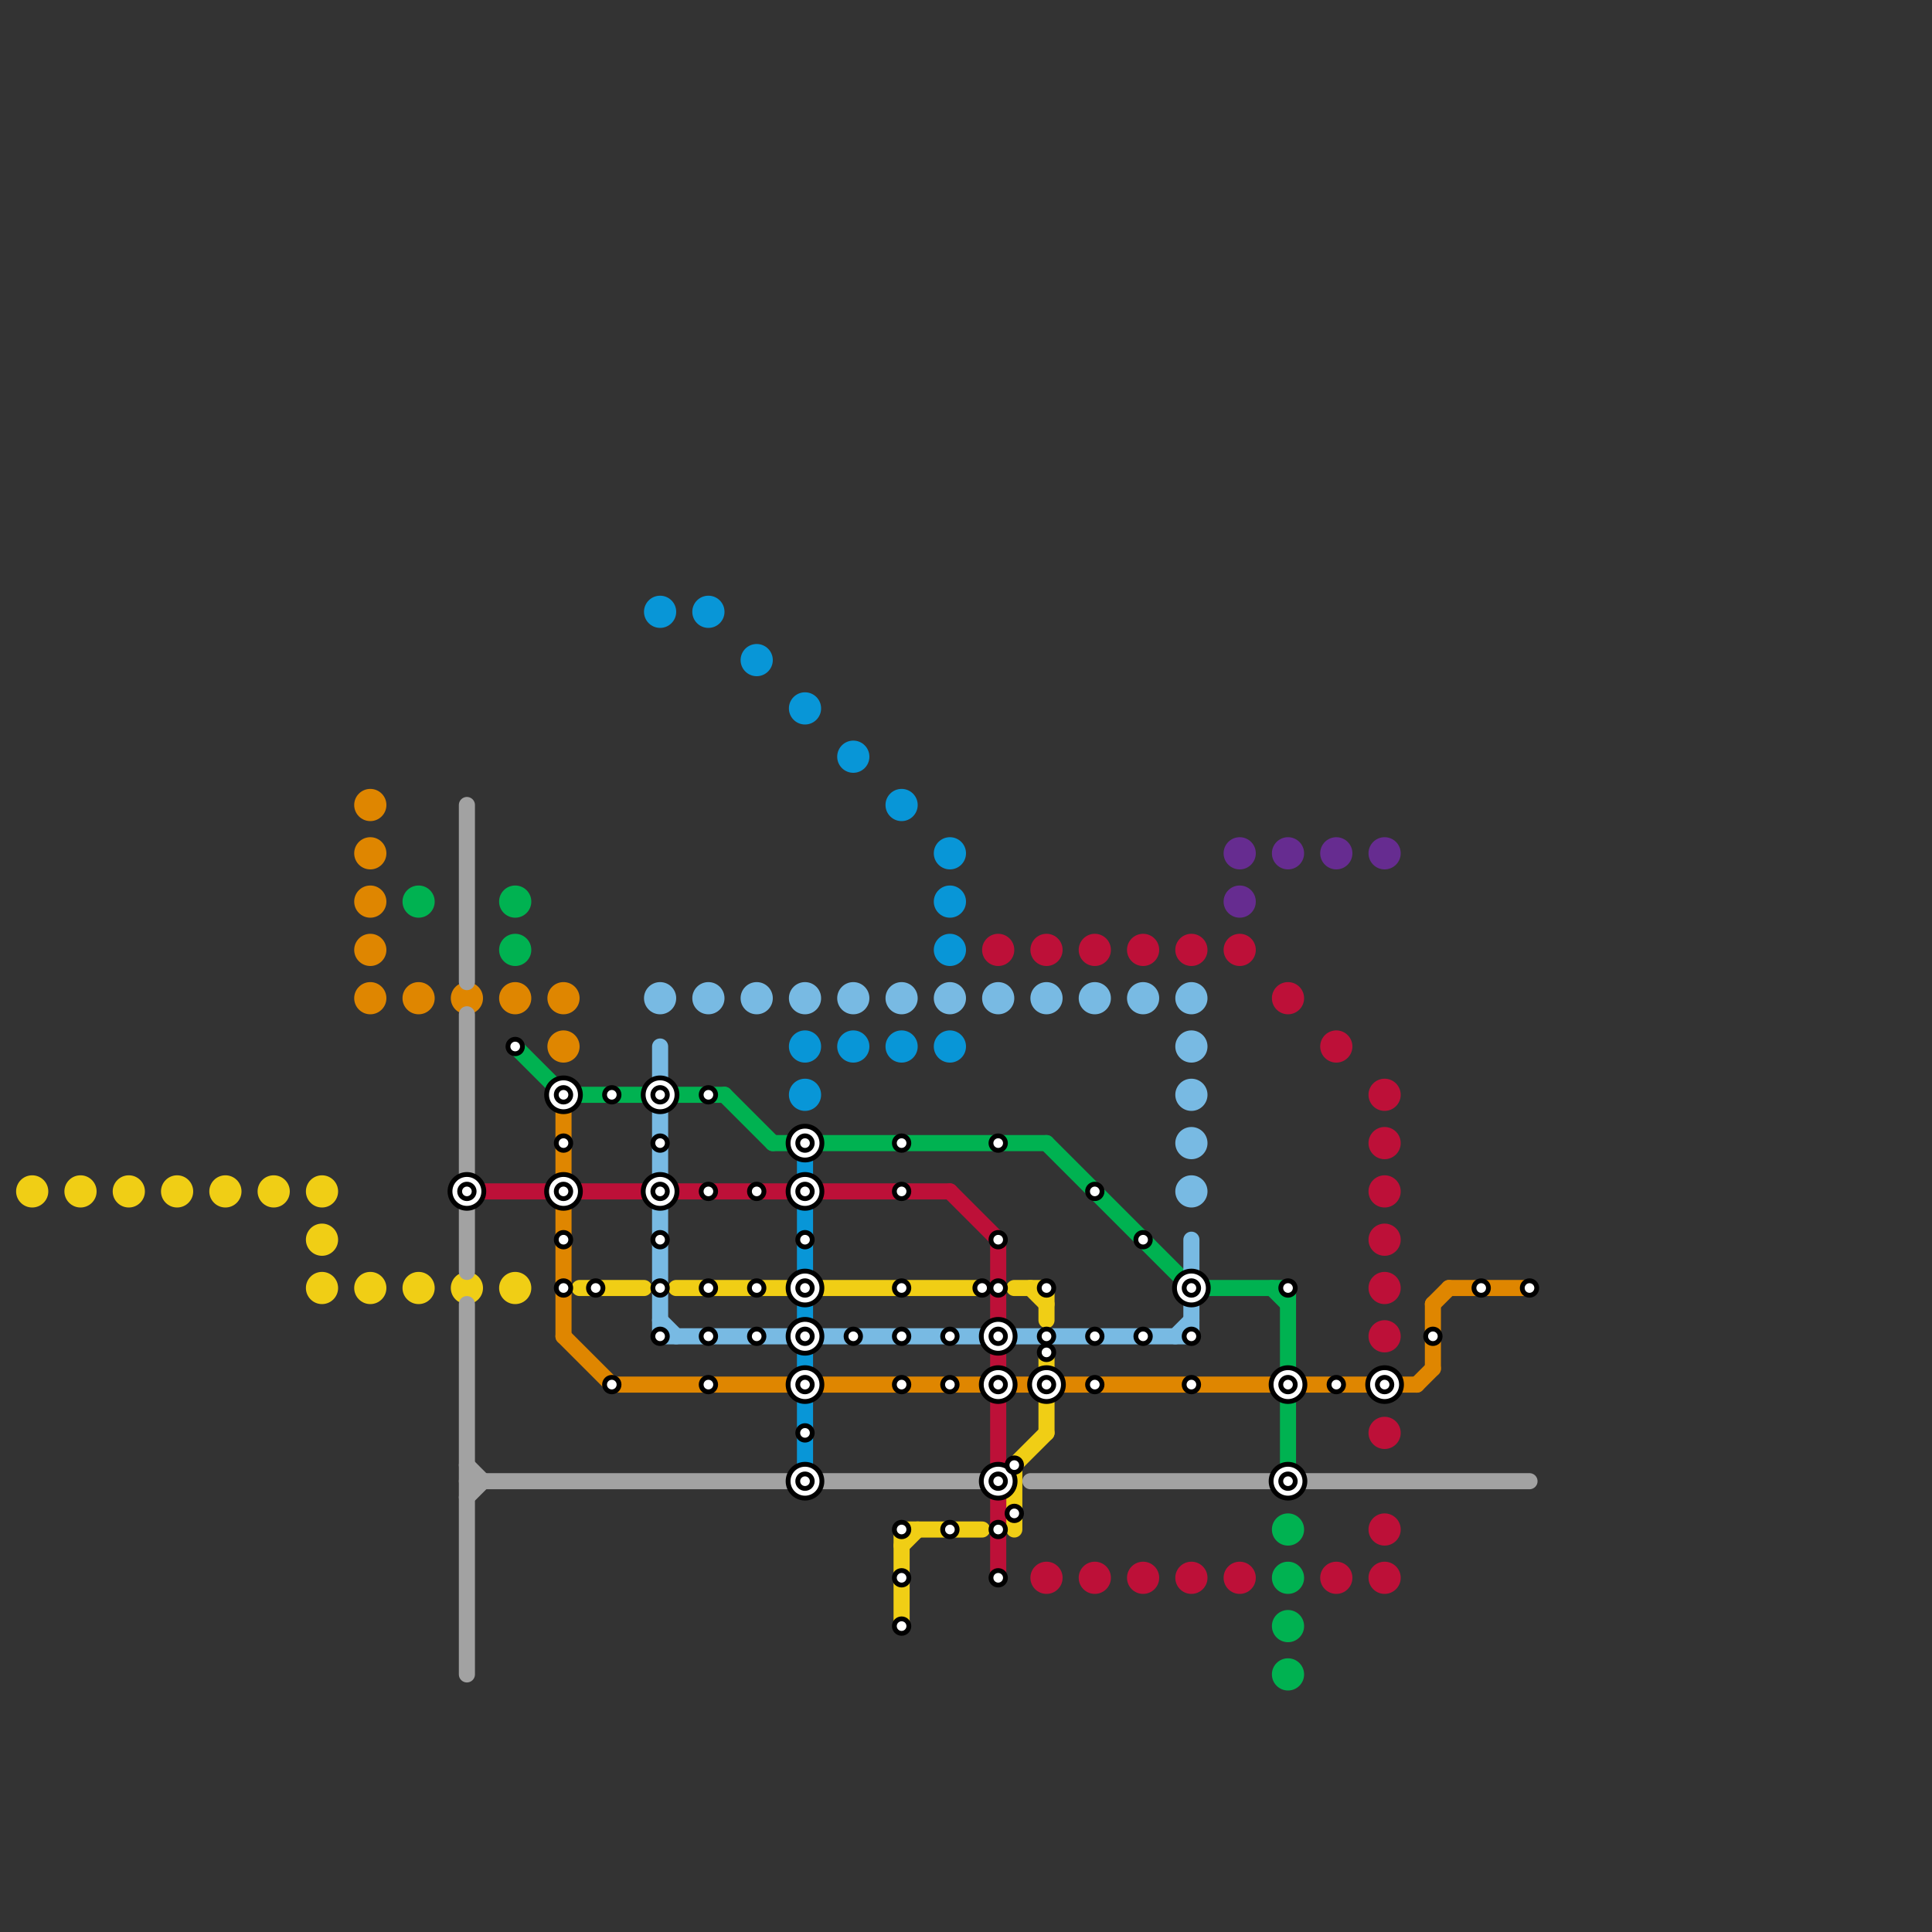 
<svg version="1.1" xmlns="http://www.w3.org/2000/svg" viewBox="0 0 120 120">
<rect x="0" y="0" width="120" height="120" fill="#333333" stroke="none"/>
<style>text { font: 1px Helvetica; font-weight: 600; white-space: pre; dominant-baseline: central; } line { stroke-width: 1; fill: none; stroke-linecap: round; stroke-linejoin: round; } .c0 { stroke: #f0ce15 } .c1 { stroke: #df8600 } .c2 { stroke: #00b251 } .c3 { stroke: #a2a2a2 } .c4 { stroke: #bd1038 } .c5 { stroke: #0896d7 } .c6 { stroke: #78bae3 } .c7 { stroke: #662c90 }</style><defs><g id="wm-xf"><circle r="1.2" fill="#000"/><circle r="0.9" fill="#fff"/><circle r="0.6" fill="#000"/><circle r="0.3" fill="#fff"/></g><g id="wm"><circle r="0.6" fill="#000"/><circle r="0.3" fill="#fff"/></g></defs><line class="c0" x1="63" y1="91" x2="65" y2="89"/><line class="c0" x1="63" y1="80" x2="65" y2="80"/><line class="c0" x1="42" y1="80" x2="49" y2="80"/><line class="c0" x1="65" y1="87" x2="65" y2="89"/><line class="c0" x1="65" y1="84" x2="65" y2="85"/><line class="c0" x1="56" y1="96" x2="57" y2="95"/><line class="c0" x1="36" y1="80" x2="40" y2="80"/><line class="c0" x1="51" y1="80" x2="61" y2="80"/><line class="c0" x1="64" y1="80" x2="65" y2="81"/><line class="c0" x1="56" y1="95" x2="61" y2="95"/><line class="c0" x1="65" y1="80" x2="65" y2="82"/><line class="c0" x1="56" y1="95" x2="56" y2="101"/><line class="c0" x1="63" y1="91" x2="63" y2="95"/><circle cx="11" cy="74" r="1" fill="#f0ce15" /><circle cx="17" cy="74" r="1" fill="#f0ce15" /><circle cx="23" cy="80" r="1" fill="#f0ce15" /><circle cx="2" cy="74" r="1" fill="#f0ce15" /><circle cx="29" cy="80" r="1" fill="#f0ce15" /><circle cx="20" cy="77" r="1" fill="#f0ce15" /><circle cx="14" cy="74" r="1" fill="#f0ce15" /><circle cx="8" cy="74" r="1" fill="#f0ce15" /><circle cx="20" cy="74" r="1" fill="#f0ce15" /><circle cx="20" cy="80" r="1" fill="#f0ce15" /><circle cx="26" cy="80" r="1" fill="#f0ce15" /><circle cx="5" cy="74" r="1" fill="#f0ce15" /><circle cx="32" cy="80" r="1" fill="#f0ce15" /><line class="c1" x1="51" y1="86" x2="79" y2="86"/><line class="c1" x1="90" y1="80" x2="95" y2="80"/><line class="c1" x1="81" y1="86" x2="88" y2="86"/><line class="c1" x1="89" y1="81" x2="90" y2="80"/><line class="c1" x1="35" y1="83" x2="38" y2="86"/><line class="c1" x1="88" y1="86" x2="89" y2="85"/><line class="c1" x1="89" y1="81" x2="89" y2="85"/><line class="c1" x1="35" y1="69" x2="35" y2="83"/><line class="c1" x1="38" y1="86" x2="49" y2="86"/><circle cx="23" cy="62" r="1" fill="#df8600" /><circle cx="29" cy="62" r="1" fill="#df8600" /><circle cx="35" cy="62" r="1" fill="#df8600" /><circle cx="35" cy="65" r="1" fill="#df8600" /><circle cx="26" cy="62" r="1" fill="#df8600" /><circle cx="32" cy="62" r="1" fill="#df8600" /><circle cx="23" cy="50" r="1" fill="#df8600" /><circle cx="23" cy="56" r="1" fill="#df8600" /><circle cx="23" cy="53" r="1" fill="#df8600" /><circle cx="23" cy="59" r="1" fill="#df8600" /><line class="c2" x1="45" y1="68" x2="48" y2="71"/><line class="c2" x1="35" y1="68" x2="45" y2="68"/><line class="c2" x1="32" y1="65" x2="35" y2="68"/><line class="c2" x1="79" y1="80" x2="80" y2="81"/><line class="c2" x1="48" y1="71" x2="65" y2="71"/><line class="c2" x1="74" y1="80" x2="80" y2="80"/><line class="c2" x1="65" y1="71" x2="74" y2="80"/><line class="c2" x1="80" y1="80" x2="80" y2="91"/><circle cx="80" cy="95" r="1" fill="#00b251" /><circle cx="80" cy="101" r="1" fill="#00b251" /><circle cx="26" cy="56" r="1" fill="#00b251" /><circle cx="32" cy="56" r="1" fill="#00b251" /><circle cx="80" cy="104" r="1" fill="#00b251" /><circle cx="32" cy="59" r="1" fill="#00b251" /><circle cx="80" cy="98" r="1" fill="#00b251" /><line class="c3" x1="29" y1="63" x2="29" y2="79"/><line class="c3" x1="29" y1="91" x2="30" y2="92"/><line class="c3" x1="29" y1="50" x2="29" y2="61"/><line class="c3" x1="29" y1="81" x2="29" y2="104"/><line class="c3" x1="29" y1="92" x2="62" y2="92"/><line class="c3" x1="29" y1="93" x2="30" y2="92"/><line class="c3" x1="64" y1="92" x2="95" y2="92"/><line class="c4" x1="62" y1="87" x2="62" y2="91"/><line class="c4" x1="62" y1="84" x2="62" y2="85"/><line class="c4" x1="59" y1="74" x2="62" y2="77"/><line class="c4" x1="36" y1="74" x2="40" y2="74"/><line class="c4" x1="30" y1="74" x2="34" y2="74"/><line class="c4" x1="42" y1="74" x2="49" y2="74"/><line class="c4" x1="51" y1="74" x2="59" y2="74"/><line class="c4" x1="62" y1="77" x2="62" y2="82"/><line class="c4" x1="62" y1="93" x2="62" y2="98"/><circle cx="65" cy="98" r="1" fill="#bd1038" /><circle cx="80" cy="62" r="1" fill="#bd1038" /><circle cx="71" cy="59" r="1" fill="#bd1038" /><circle cx="62" cy="59" r="1" fill="#bd1038" /><circle cx="77" cy="59" r="1" fill="#bd1038" /><circle cx="86" cy="68" r="1" fill="#bd1038" /><circle cx="86" cy="74" r="1" fill="#bd1038" /><circle cx="86" cy="71" r="1" fill="#bd1038" /><circle cx="86" cy="77" r="1" fill="#bd1038" /><circle cx="86" cy="80" r="1" fill="#bd1038" /><circle cx="86" cy="83" r="1" fill="#bd1038" /><circle cx="86" cy="89" r="1" fill="#bd1038" /><circle cx="71" cy="98" r="1" fill="#bd1038" /><circle cx="86" cy="98" r="1" fill="#bd1038" /><circle cx="68" cy="59" r="1" fill="#bd1038" /><circle cx="86" cy="95" r="1" fill="#bd1038" /><circle cx="77" cy="98" r="1" fill="#bd1038" /><circle cx="68" cy="98" r="1" fill="#bd1038" /><circle cx="83" cy="65" r="1" fill="#bd1038" /><circle cx="74" cy="59" r="1" fill="#bd1038" /><circle cx="65" cy="59" r="1" fill="#bd1038" /><circle cx="83" cy="98" r="1" fill="#bd1038" /><circle cx="74" cy="98" r="1" fill="#bd1038" /><line class="c5" x1="50" y1="72" x2="50" y2="82"/><line class="c5" x1="50" y1="84" x2="50" y2="91"/><circle cx="56" cy="65" r="1" fill="#0896d7" /><circle cx="59" cy="65" r="1" fill="#0896d7" /><circle cx="50" cy="68" r="1" fill="#0896d7" /><circle cx="50" cy="65" r="1" fill="#0896d7" /><circle cx="53" cy="65" r="1" fill="#0896d7" /><circle cx="47" cy="41" r="1" fill="#0896d7" /><circle cx="44" cy="38" r="1" fill="#0896d7" /><circle cx="50" cy="44" r="1" fill="#0896d7" /><circle cx="41" cy="38" r="1" fill="#0896d7" /><circle cx="59" cy="56" r="1" fill="#0896d7" /><circle cx="59" cy="53" r="1" fill="#0896d7" /><circle cx="59" cy="59" r="1" fill="#0896d7" /><circle cx="56" cy="50" r="1" fill="#0896d7" /><circle cx="53" cy="47" r="1" fill="#0896d7" /><line class="c6" x1="41" y1="83" x2="74" y2="83"/><line class="c6" x1="73" y1="83" x2="74" y2="82"/><line class="c6" x1="41" y1="69" x2="41" y2="83"/><line class="c6" x1="41" y1="82" x2="42" y2="83"/><line class="c6" x1="74" y1="77" x2="74" y2="79"/><line class="c6" x1="41" y1="65" x2="41" y2="67"/><line class="c6" x1="74" y1="81" x2="74" y2="83"/><circle cx="71" cy="62" r="1" fill="#78bae3" /><circle cx="44" cy="62" r="1" fill="#78bae3" /><circle cx="50" cy="62" r="1" fill="#78bae3" /><circle cx="56" cy="62" r="1" fill="#78bae3" /><circle cx="62" cy="62" r="1" fill="#78bae3" /><circle cx="68" cy="62" r="1" fill="#78bae3" /><circle cx="74" cy="65" r="1" fill="#78bae3" /><circle cx="47" cy="62" r="1" fill="#78bae3" /><circle cx="41" cy="62" r="1" fill="#78bae3" /><circle cx="53" cy="62" r="1" fill="#78bae3" /><circle cx="74" cy="62" r="1" fill="#78bae3" /><circle cx="74" cy="68" r="1" fill="#78bae3" /><circle cx="65" cy="62" r="1" fill="#78bae3" /><circle cx="74" cy="71" r="1" fill="#78bae3" /><circle cx="74" cy="74" r="1" fill="#78bae3" /><circle cx="59" cy="62" r="1" fill="#78bae3" /><circle cx="77" cy="53" r="1" fill="#662c90" /><circle cx="83" cy="53" r="1" fill="#662c90" /><circle cx="77" cy="56" r="1" fill="#662c90" /><circle cx="80" cy="53" r="1" fill="#662c90" /><circle cx="86" cy="53" r="1" fill="#662c90" />

<use x="29" y="74" href="#wm-xf"/><use x="32" y="65" href="#wm"/><use x="35" y="68" href="#wm-xf"/><use x="35" y="71" href="#wm"/><use x="35" y="74" href="#wm-xf"/><use x="35" y="77" href="#wm"/><use x="35" y="80" href="#wm"/><use x="37" y="80" href="#wm"/><use x="38" y="68" href="#wm"/><use x="38" y="86" href="#wm"/><use x="41" y="68" href="#wm-xf"/><use x="41" y="71" href="#wm"/><use x="41" y="74" href="#wm-xf"/><use x="41" y="77" href="#wm"/><use x="41" y="80" href="#wm"/><use x="41" y="83" href="#wm"/><use x="44" y="68" href="#wm"/><use x="44" y="74" href="#wm"/><use x="44" y="80" href="#wm"/><use x="44" y="83" href="#wm"/><use x="44" y="86" href="#wm"/><use x="47" y="74" href="#wm"/><use x="47" y="80" href="#wm"/><use x="47" y="83" href="#wm"/><use x="50" y="71" href="#wm-xf"/><use x="50" y="74" href="#wm-xf"/><use x="50" y="77" href="#wm"/><use x="50" y="80" href="#wm-xf"/><use x="50" y="83" href="#wm-xf"/><use x="50" y="86" href="#wm-xf"/><use x="50" y="89" href="#wm"/><use x="50" y="92" href="#wm-xf"/><use x="53" y="83" href="#wm"/><use x="56" y="101" href="#wm"/><use x="56" y="71" href="#wm"/><use x="56" y="74" href="#wm"/><use x="56" y="80" href="#wm"/><use x="56" y="83" href="#wm"/><use x="56" y="86" href="#wm"/><use x="56" y="95" href="#wm"/><use x="56" y="98" href="#wm"/><use x="59" y="83" href="#wm"/><use x="59" y="86" href="#wm"/><use x="59" y="95" href="#wm"/><use x="61" y="80" href="#wm"/><use x="62" y="71" href="#wm"/><use x="62" y="77" href="#wm"/><use x="62" y="80" href="#wm"/><use x="62" y="83" href="#wm-xf"/><use x="62" y="86" href="#wm-xf"/><use x="62" y="92" href="#wm-xf"/><use x="62" y="95" href="#wm"/><use x="62" y="98" href="#wm"/><use x="63" y="91" href="#wm"/><use x="63" y="94" href="#wm"/><use x="65" y="80" href="#wm"/><use x="65" y="83" href="#wm"/><use x="65" y="84" href="#wm"/><use x="65" y="86" href="#wm-xf"/><use x="68" y="74" href="#wm"/><use x="68" y="83" href="#wm"/><use x="68" y="86" href="#wm"/><use x="71" y="77" href="#wm"/><use x="71" y="83" href="#wm"/><use x="74" y="80" href="#wm-xf"/><use x="74" y="83" href="#wm"/><use x="74" y="86" href="#wm"/><use x="80" y="80" href="#wm"/><use x="80" y="86" href="#wm-xf"/><use x="80" y="92" href="#wm-xf"/><use x="83" y="86" href="#wm"/><use x="86" y="86" href="#wm-xf"/><use x="89" y="83" href="#wm"/><use x="92" y="80" href="#wm"/><use x="95" y="80" href="#wm"/>
</svg>

